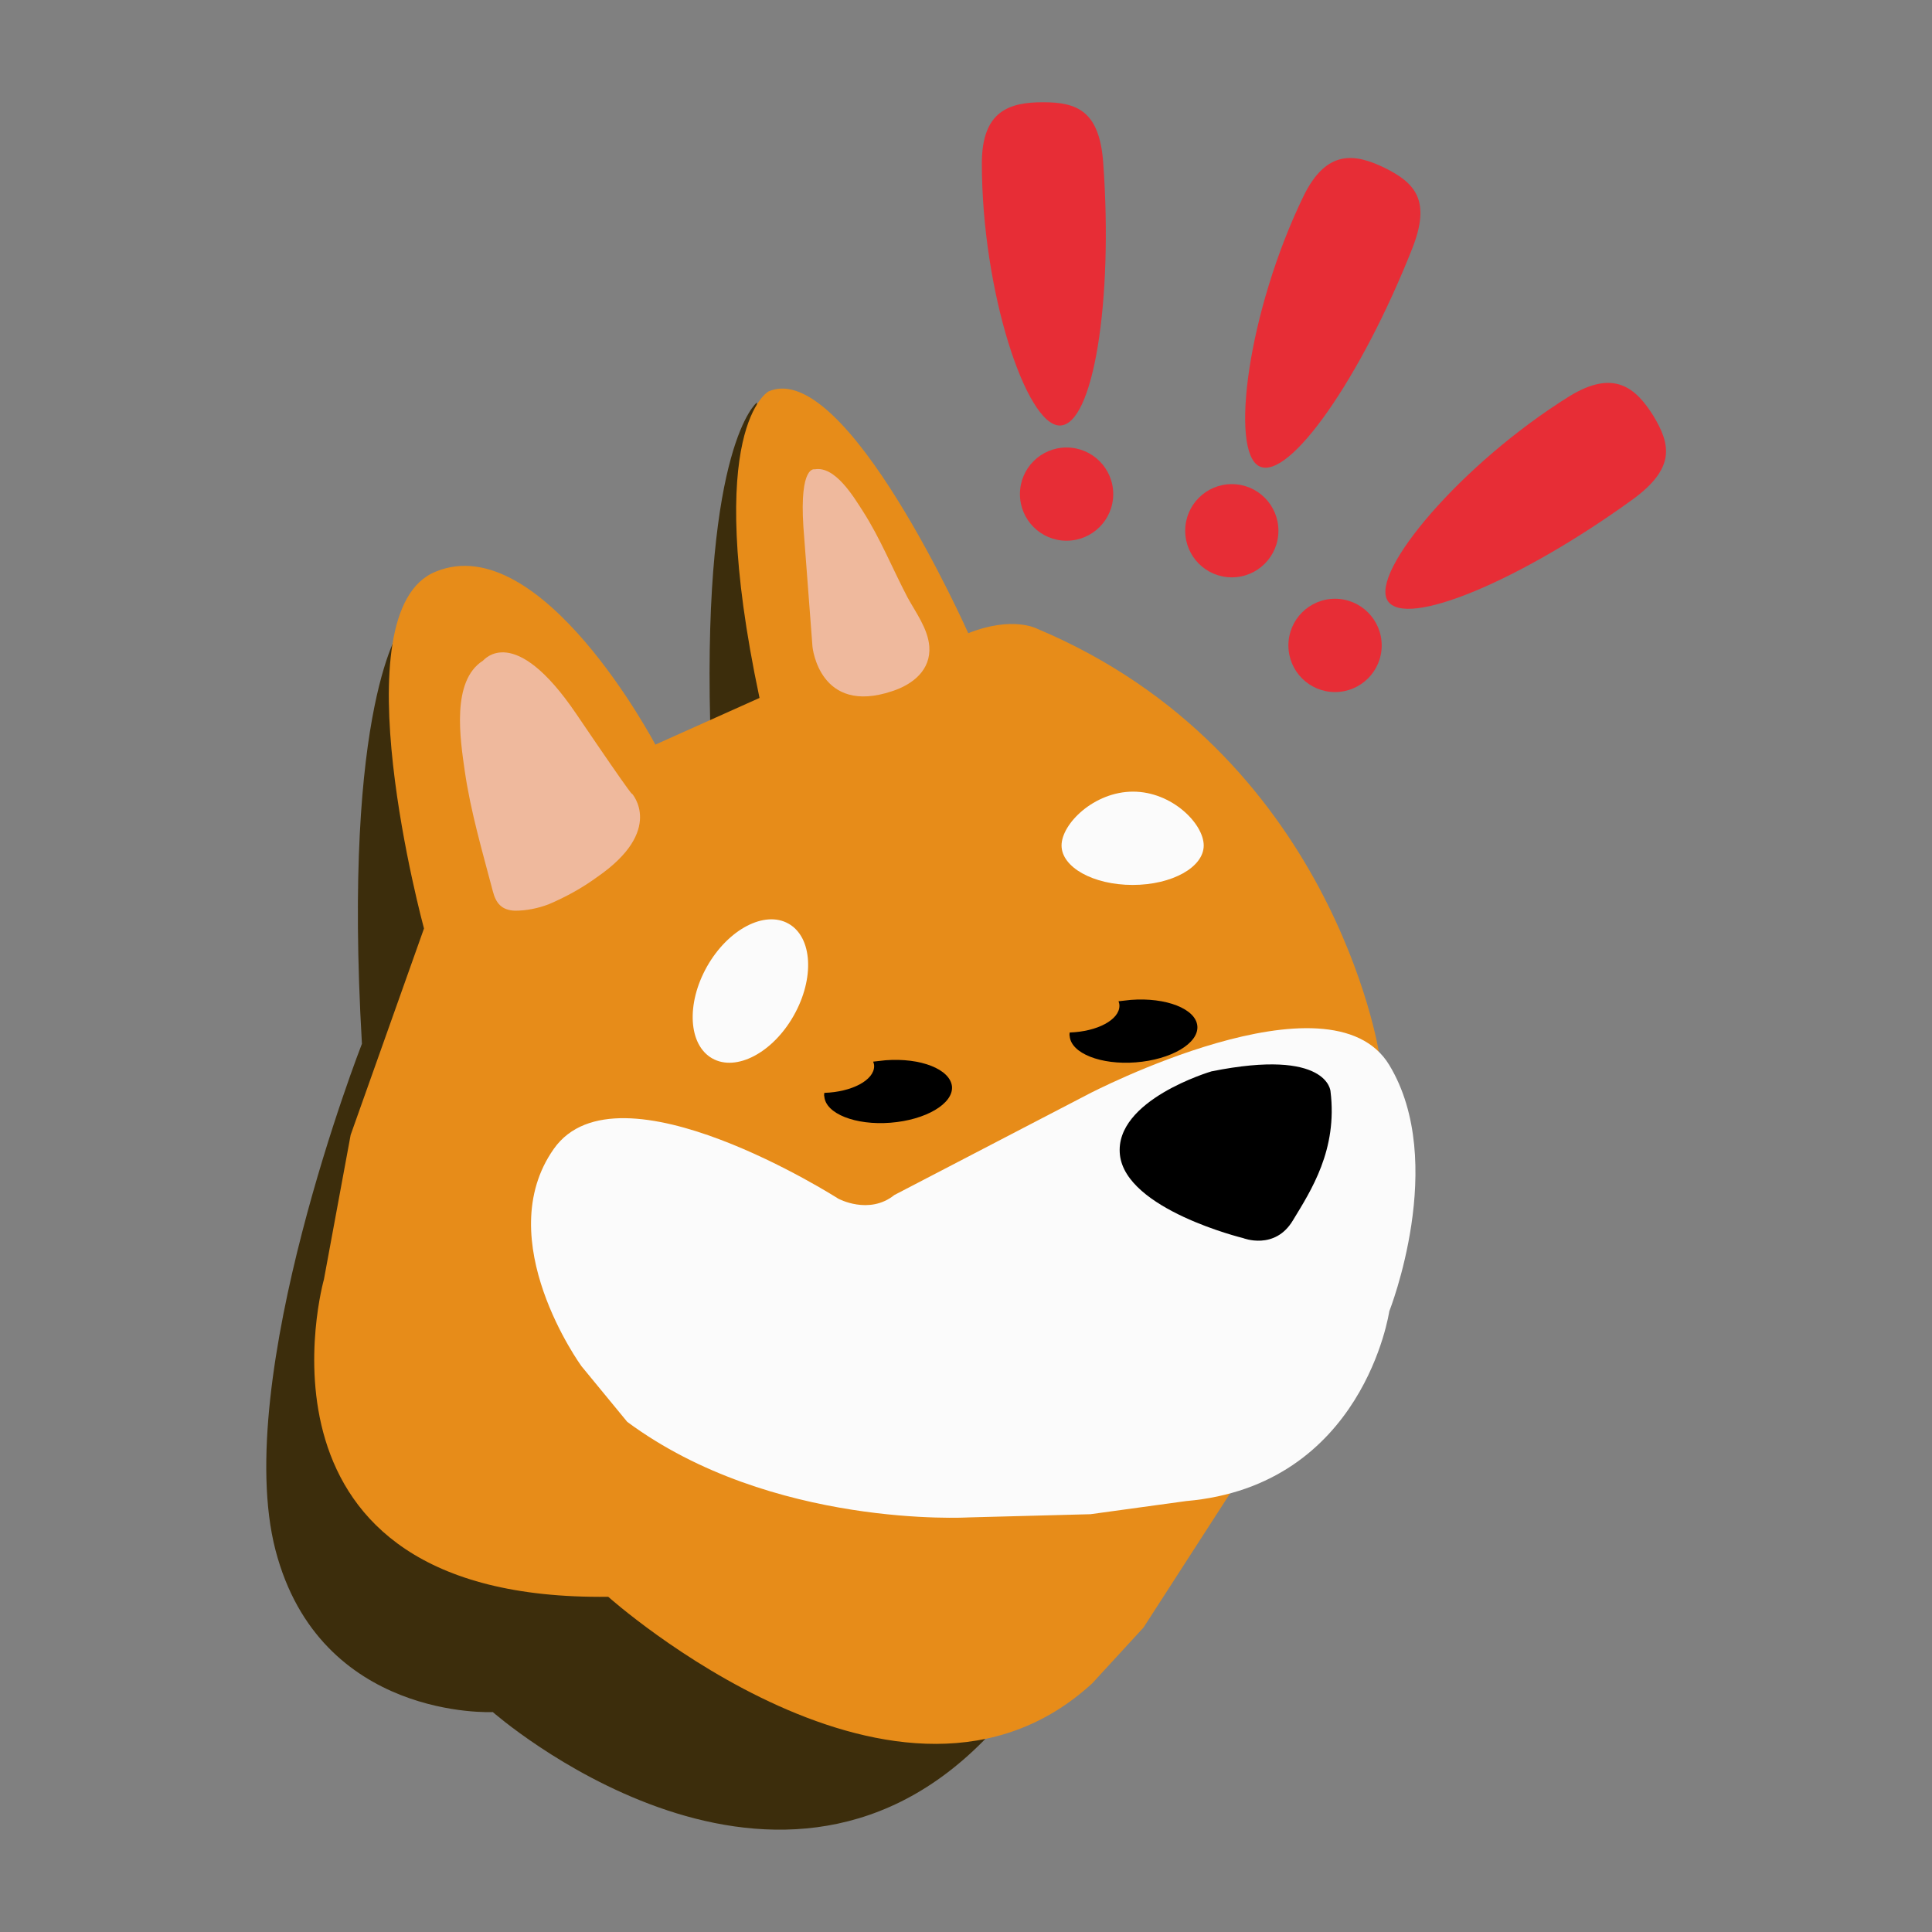 <svg width="24" height="24" viewBox="0 0 24 24" fill="none" xmlns="http://www.w3.org/2000/svg">
<rect x="0" y="0" width="24" height="24" fill="#808080" stroke="none"/>
<g clip-path="url(#clip0_6087_109676)">
<mask id="mask0_6087_109676" style="mask-type:luminance" maskUnits="userSpaceOnUse" x="0" y="0" width="24" height="24">
<path d="M24 0H0V24H24V0Z" fill="white"/>
</mask>
<g mask="url(#mask0_6087_109676)">
<mask id="mask1_6087_109676" style="mask-type:luminance" maskUnits="userSpaceOnUse" x="-3" y="-3" width="30" height="30">
<path d="M26.4 -2.4H-2.4V26.4H26.4V-2.4Z" fill="white"/>
</mask>
<g mask="url(#mask1_6087_109676)">
<path d="M4.991 7.78C4.991 7.78 4.249 8.719 4.496 12.966C4.496 12.966 2.87 17.128 3.422 19.255C3.973 21.375 6.122 21.268 6.122 21.268C6.122 21.268 9.57 24.3 12.214 21.628C14.863 18.951 10.009 8.584 10.009 8.584L9.401 5.001C9.401 5.001 8.737 5.524 8.822 8.972C8.906 12.42 7.472 9.99 7.472 9.99L4.991 7.78Z" fill="#3C2D0C"/>
<path d="M5.267 11.534L4.356 14.098L4.024 15.893C4.024 15.893 2.893 19.892 7.556 19.836C7.556 19.836 11.196 23.093 13.569 20.91L14.205 20.218L15.308 18.509L17.13 13.075C17.13 13.075 16.551 9.351 12.883 7.81C12.883 7.81 12.579 7.647 12.028 7.866C12.028 7.866 10.509 4.446 9.548 4.862C9.548 4.862 8.721 5.301 9.435 8.67L8.141 9.25C8.141 9.25 6.724 6.561 5.413 7.101C4.193 7.59 5.267 11.534 5.267 11.534Z" fill="#E78C19"/>
<path d="M9.98 6.544L10.093 8.035C10.093 8.035 10.177 8.89 11.083 8.586C11.341 8.502 11.566 8.322 11.544 8.029C11.527 7.81 11.375 7.607 11.274 7.422C11.088 7.067 10.937 6.69 10.717 6.347C10.605 6.173 10.374 5.785 10.121 5.83C10.121 5.83 9.93 5.774 9.98 6.544Z" fill="#EFB99D"/>
<path d="M5.998 8.208C6.015 8.197 6.386 7.73 7.157 8.866C7.927 10.002 7.849 9.856 7.849 9.856C7.849 9.856 8.265 10.312 7.415 10.897C7.23 11.032 7.027 11.144 6.814 11.234C6.679 11.285 6.538 11.313 6.397 11.313C6.234 11.307 6.161 11.223 6.122 11.071C5.992 10.576 5.846 10.081 5.773 9.575C5.717 9.181 5.604 8.461 5.998 8.208Z" fill="#EFB99D"/>
<path d="M14.953 10.503C14.953 10.773 14.559 10.993 14.07 10.993C13.58 10.993 13.187 10.773 13.187 10.503C13.187 10.233 13.591 9.834 14.075 9.834C14.559 9.834 14.953 10.233 14.953 10.503Z" fill="#FBFBFB"/>
<path d="M9.86 12.616C10.122 12.153 10.093 11.642 9.795 11.474C9.498 11.306 9.045 11.544 8.783 12.006C8.522 12.469 8.551 12.98 8.848 13.148C9.145 13.316 9.599 13.078 9.86 12.616Z" fill="#FBFBFB"/>
<path d="M11.11 14.845L13.523 13.59C13.523 13.59 16.527 12.021 17.258 13.23C17.99 14.44 17.258 16.29 17.258 16.29C17.258 16.29 16.943 18.456 14.733 18.647L13.546 18.81L12.027 18.85C12.027 18.85 9.586 18.99 7.792 17.663L7.223 16.971C7.223 16.971 6.082 15.402 6.88 14.271C7.679 13.14 10.413 14.89 10.413 14.89C10.413 14.89 10.795 15.098 11.11 14.845Z" fill="#FBFBFB"/>
<path d="M16.584 8.597C16.904 8.597 17.164 8.338 17.164 8.018C17.164 7.698 16.904 7.438 16.584 7.438C16.264 7.438 16.005 7.698 16.005 8.018C16.005 8.338 16.264 8.597 16.584 8.597Z" fill="#E72D36"/>
<path d="M15.302 7.172C15.622 7.172 15.881 6.913 15.881 6.593C15.881 6.273 15.622 6.014 15.302 6.014C14.982 6.014 14.723 6.273 14.723 6.593C14.723 6.913 14.982 7.172 15.302 7.172Z" fill="#E72D36"/>
<path d="M13.249 6.717C13.569 6.717 13.829 6.458 13.829 6.138C13.829 5.818 13.569 5.559 13.249 5.559C12.929 5.559 12.67 5.818 12.67 6.138C12.67 6.458 12.929 6.717 13.249 6.717Z" fill="#E72D36"/>
<path d="M13.705 2.029C13.829 3.739 13.581 5.286 13.165 5.286C12.748 5.286 12.197 3.615 12.197 2.029C12.197 1.376 12.54 1.27 12.957 1.27C13.379 1.27 13.66 1.376 13.705 2.029Z" fill="#E72D36"/>
<path d="M17.541 3.093C16.911 4.685 16.017 5.973 15.645 5.793C15.274 5.613 15.499 3.869 16.191 2.44C16.478 1.85 16.832 1.906 17.203 2.086C17.575 2.272 17.783 2.485 17.541 3.093Z" fill="#E72D36"/>
<path d="M20.286 6.201C18.897 7.208 17.457 7.816 17.237 7.461C17.018 7.107 18.149 5.762 19.493 4.924C20.05 4.581 20.32 4.817 20.539 5.166C20.753 5.521 20.815 5.813 20.286 6.201Z" fill="#E72D36"/>
<path d="M10.999 13.171C10.949 13.177 10.898 13.182 10.847 13.188C10.853 13.205 10.859 13.222 10.859 13.244C10.859 13.418 10.583 13.565 10.24 13.576C10.24 13.593 10.234 13.604 10.24 13.621C10.257 13.835 10.628 13.981 11.061 13.947C11.5 13.913 11.843 13.711 11.826 13.497C11.804 13.283 11.438 13.137 10.999 13.171Z" fill="black"/>
<path d="M14.047 12.421C13.996 12.427 13.946 12.432 13.895 12.438C13.901 12.455 13.906 12.472 13.906 12.494C13.906 12.668 13.631 12.815 13.288 12.826C13.288 12.843 13.282 12.854 13.288 12.871C13.305 13.085 13.676 13.231 14.109 13.197C14.548 13.163 14.891 12.961 14.874 12.747C14.857 12.533 14.486 12.387 14.047 12.421Z" fill="black"/>
<path d="M15.049 13.309C15.049 13.309 13.839 13.664 13.912 14.345C13.986 15.025 15.442 15.38 15.442 15.38C15.442 15.38 15.836 15.537 16.061 15.16C16.286 14.789 16.618 14.283 16.528 13.557C16.528 13.557 16.5 13.017 15.049 13.309Z" fill="black"/>
</g>
</g>
</g>
<defs>
<clipPath id="clip0_6087_109676">
<rect width="24" height="24" fill="white"/>
</clipPath>
</defs>
</svg>
